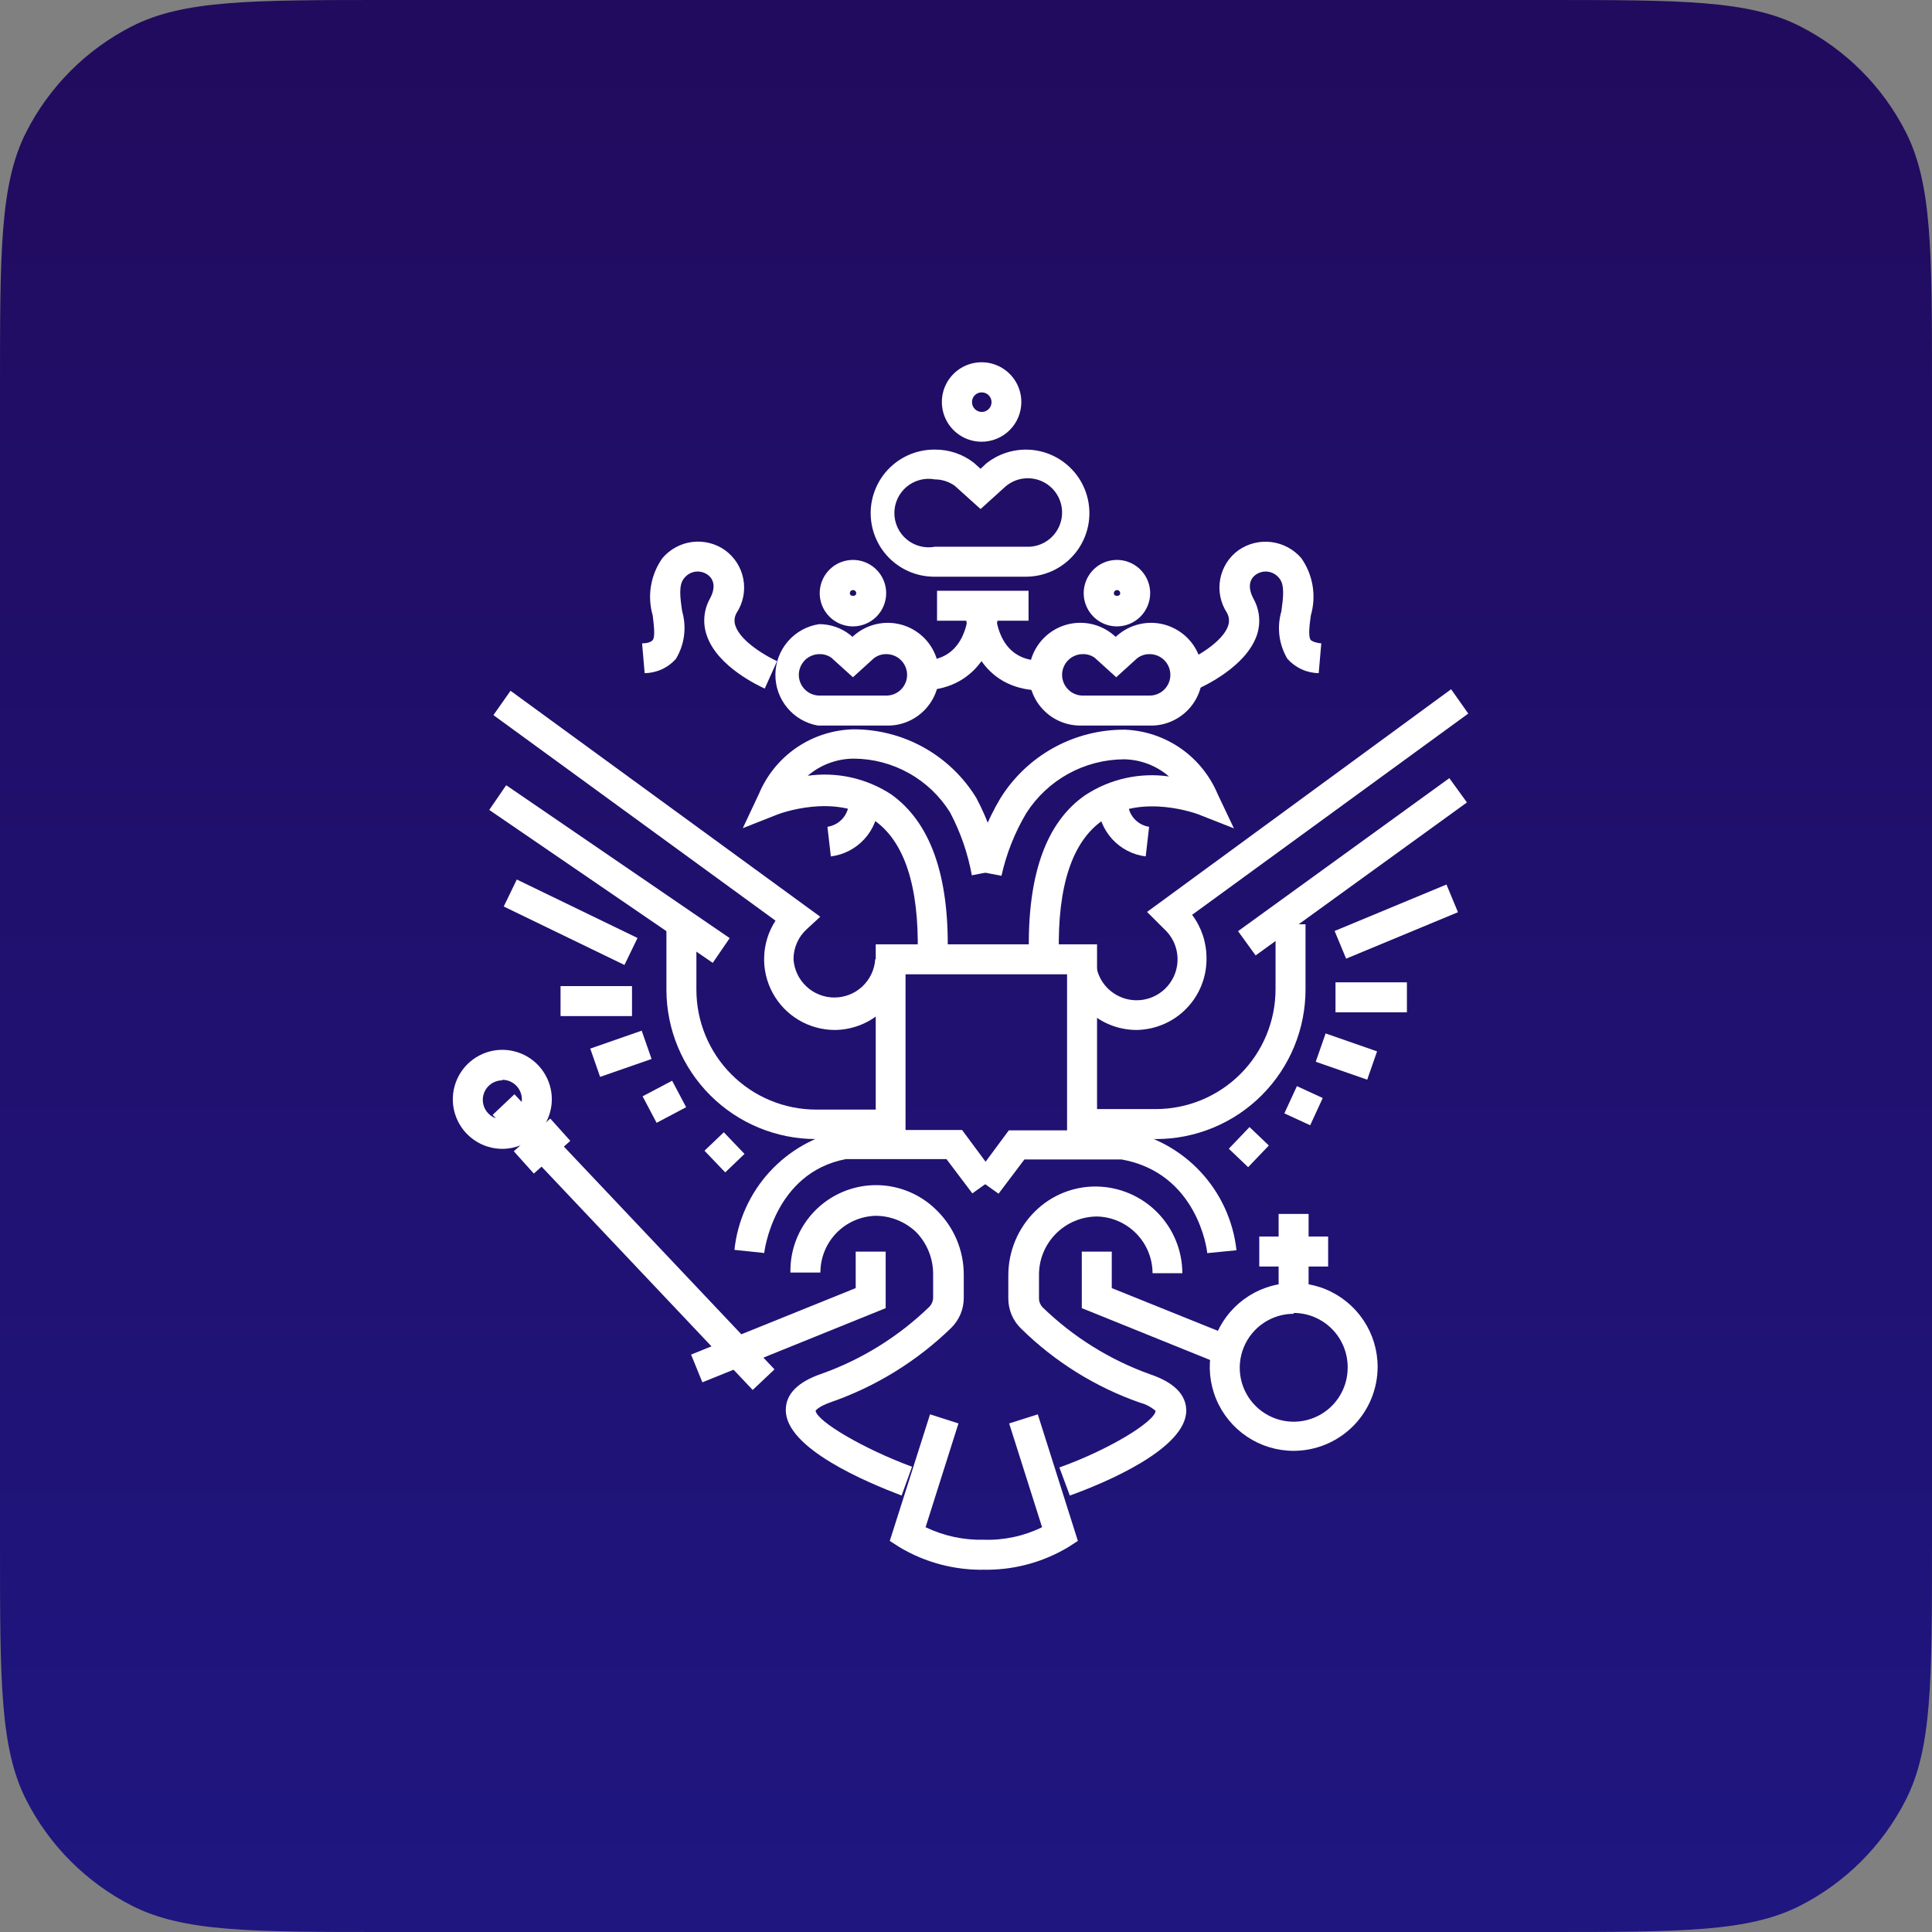<svg width="64" height="64" viewBox="0 0 64 64" fill="none" xmlns="http://www.w3.org/2000/svg">
<rect x="0" y="0" width="64" height="64" fill="#808080" stroke="none"/>
<path d="M0 12.8C0 8.32 0 6.079 0.872 4.368C1.639 2.863 2.863 1.639 4.368 0.872C6.079 0 8.32 0 12.8 0H51.2C55.68 0 57.921 0 59.632 0.872C61.137 1.639 62.361 2.863 63.128 4.368C64 6.079 64 8.32 64 12.8V51.2C64 55.68 64 57.921 63.128 59.632C62.361 61.137 61.137 62.361 59.632 63.128C57.921 64 55.68 64 51.2 64H12.8C8.32 64 6.079 64 4.368 63.128C2.863 62.361 1.639 61.137 0.872 59.632C0 57.921 0 55.68 0 51.2V12.8Z" fill="url(#paint0_linear_513_382)"/>
<path d="M34.072 19.57H31.041V20.562H34.072V19.57Z" fill="white"/>
<path d="M33.992 19.104H30.922C30.364 19.097 29.831 18.869 29.441 18.47C29.051 18.07 28.836 17.532 28.842 16.974C28.849 16.415 29.078 15.882 29.477 15.492C29.877 15.102 30.415 14.887 30.973 14.894C31.44 14.89 31.894 15.044 32.261 15.331L32.483 15.529L32.67 15.354C32.932 15.144 33.241 15 33.571 14.935C33.9 14.869 34.24 14.883 34.563 14.975C34.886 15.068 35.182 15.236 35.426 15.467C35.671 15.697 35.857 15.982 35.968 16.299C36.08 16.616 36.114 16.955 36.068 17.288C36.022 17.62 35.897 17.937 35.704 18.212C35.51 18.486 35.254 18.71 34.956 18.866C34.658 19.021 34.328 19.103 33.992 19.104ZM30.973 18.111H33.992C34.177 18.12 34.362 18.084 34.53 18.005C34.698 17.926 34.844 17.808 34.955 17.659C35.067 17.511 35.14 17.337 35.169 17.154C35.198 16.971 35.181 16.783 35.121 16.608C35.06 16.432 34.958 16.274 34.822 16.148C34.687 16.021 34.522 15.93 34.343 15.882C34.164 15.834 33.975 15.83 33.794 15.871C33.614 15.913 33.446 15.998 33.305 16.119L32.483 16.863L31.626 16.091C31.435 15.956 31.207 15.882 30.973 15.881C30.809 15.85 30.64 15.855 30.479 15.897C30.317 15.939 30.167 16.016 30.038 16.122C29.909 16.229 29.806 16.362 29.735 16.513C29.664 16.664 29.627 16.829 29.627 16.996C29.627 17.163 29.664 17.328 29.735 17.479C29.806 17.63 29.909 17.764 30.038 17.87C30.167 17.977 30.317 18.053 30.479 18.095C30.64 18.137 30.809 18.142 30.973 18.111V18.111Z" fill="white"/>
<path d="M32.517 14.633C32.256 14.633 32.001 14.556 31.785 14.411C31.568 14.266 31.399 14.06 31.3 13.819C31.2 13.578 31.175 13.313 31.226 13.057C31.277 12.802 31.403 12.568 31.588 12.384C31.772 12.2 32.008 12.075 32.263 12.025C32.519 11.975 32.784 12.001 33.024 12.102C33.265 12.202 33.47 12.372 33.614 12.589C33.758 12.806 33.834 13.062 33.833 13.322C33.832 13.67 33.692 14.004 33.446 14.249C33.199 14.495 32.865 14.633 32.517 14.633ZM32.517 12.999C32.474 12.999 32.433 13.007 32.394 13.023C32.355 13.04 32.319 13.064 32.29 13.094C32.26 13.124 32.237 13.16 32.221 13.199C32.206 13.238 32.198 13.28 32.199 13.322C32.199 13.386 32.218 13.449 32.254 13.502C32.29 13.556 32.34 13.597 32.4 13.621C32.459 13.646 32.525 13.652 32.588 13.639C32.65 13.626 32.708 13.595 32.753 13.549C32.798 13.503 32.828 13.445 32.84 13.382C32.852 13.319 32.845 13.253 32.819 13.194C32.794 13.135 32.752 13.085 32.698 13.05C32.644 13.016 32.581 12.998 32.517 12.999V12.999Z" fill="white"/>
<path d="M38.083 24.035H35.813C35.539 24.04 35.267 23.977 35.022 23.854C34.776 23.73 34.565 23.549 34.404 23.326C34.244 23.103 34.14 22.844 34.102 22.572C34.063 22.3 34.091 22.023 34.183 21.764C34.275 21.505 34.428 21.273 34.629 21.086C34.831 20.899 35.074 20.763 35.339 20.691C35.604 20.619 35.883 20.612 36.151 20.67C36.419 20.729 36.669 20.852 36.88 21.028L36.959 21.096L37.011 21.051C37.22 20.868 37.471 20.74 37.741 20.677C38.011 20.613 38.293 20.617 38.562 20.688C38.83 20.759 39.077 20.894 39.282 21.082C39.486 21.27 39.641 21.505 39.734 21.767C39.826 22.029 39.853 22.309 39.813 22.584C39.772 22.858 39.665 23.119 39.5 23.343C39.336 23.566 39.119 23.746 38.869 23.867C38.619 23.988 38.343 24.046 38.066 24.035H38.083ZM35.87 23.042H38.083C38.265 23.042 38.44 22.97 38.569 22.841C38.697 22.712 38.77 22.538 38.77 22.356C38.77 22.174 38.697 21.999 38.569 21.87C38.44 21.741 38.265 21.669 38.083 21.669C37.931 21.666 37.782 21.717 37.663 21.811L36.977 22.435L36.262 21.788C36.148 21.707 36.01 21.665 35.87 21.669C35.688 21.669 35.513 21.741 35.385 21.87C35.256 21.999 35.183 22.174 35.183 22.356C35.183 22.538 35.256 22.712 35.385 22.841C35.513 22.97 35.688 23.042 35.87 23.042Z" fill="white"/>
<path d="M37.005 20.75C36.787 20.751 36.574 20.687 36.392 20.567C36.21 20.446 36.068 20.274 35.984 20.073C35.9 19.872 35.877 19.65 35.92 19.436C35.962 19.222 36.067 19.025 36.221 18.871C36.376 18.716 36.572 18.611 36.786 18.569C37 18.527 37.222 18.549 37.424 18.633C37.625 18.717 37.797 18.859 37.917 19.041C38.038 19.223 38.102 19.436 38.101 19.655C38.099 19.945 37.983 20.222 37.778 20.427C37.573 20.633 37.295 20.748 37.005 20.75ZM37.005 19.547C36.977 19.547 36.949 19.558 36.929 19.578C36.909 19.599 36.898 19.626 36.898 19.655C36.898 19.768 37.108 19.768 37.108 19.655C37.108 19.641 37.106 19.627 37.102 19.614C37.097 19.601 37.089 19.589 37.08 19.579C37.07 19.569 37.059 19.561 37.046 19.555C37.033 19.55 37.019 19.547 37.005 19.547V19.547Z" fill="white"/>
<path d="M29.362 24.035H27.092C26.695 23.965 26.335 23.756 26.078 23.445C25.82 23.134 25.681 22.742 25.686 22.339C25.691 21.935 25.839 21.547 26.104 21.242C26.369 20.937 26.733 20.737 27.132 20.676C27.504 20.674 27.866 20.798 28.159 21.028L28.238 21.096L28.29 21.051C28.499 20.868 28.75 20.74 29.02 20.677C29.29 20.613 29.572 20.617 29.84 20.688C30.109 20.758 30.356 20.894 30.561 21.082C30.765 21.27 30.92 21.505 31.012 21.767C31.105 22.028 31.132 22.309 31.092 22.584C31.051 22.858 30.944 23.119 30.779 23.342C30.615 23.566 30.398 23.746 30.148 23.867C29.898 23.988 29.622 24.046 29.345 24.035H29.362ZM27.149 23.042H29.362C29.544 23.042 29.719 22.97 29.847 22.841C29.976 22.712 30.049 22.538 30.049 22.356C30.049 22.174 29.976 21.999 29.847 21.87C29.719 21.741 29.544 21.669 29.362 21.669C29.21 21.666 29.061 21.716 28.942 21.811L28.255 22.435L27.54 21.788C27.426 21.708 27.289 21.666 27.149 21.669C26.967 21.669 26.792 21.741 26.663 21.87C26.535 21.999 26.462 22.174 26.462 22.356C26.462 22.538 26.535 22.712 26.663 22.841C26.792 22.97 26.967 23.042 27.149 23.042V23.042Z" fill="white"/>
<path d="M28.261 20.75C28.043 20.751 27.829 20.687 27.647 20.567C27.465 20.446 27.323 20.274 27.239 20.073C27.155 19.872 27.133 19.65 27.175 19.436C27.218 19.222 27.322 19.025 27.477 18.871C27.631 18.716 27.828 18.611 28.042 18.569C28.256 18.527 28.478 18.549 28.679 18.633C28.88 18.717 29.052 18.859 29.173 19.041C29.293 19.223 29.357 19.436 29.356 19.655C29.354 19.945 29.238 20.222 29.034 20.427C28.828 20.633 28.551 20.748 28.261 20.75ZM28.261 19.547C28.246 19.546 28.232 19.548 28.218 19.553C28.205 19.558 28.193 19.567 28.183 19.577C28.172 19.587 28.165 19.599 28.16 19.613C28.154 19.626 28.152 19.64 28.153 19.655C28.153 19.768 28.363 19.768 28.363 19.655C28.364 19.641 28.361 19.627 28.357 19.614C28.352 19.601 28.345 19.589 28.335 19.579C28.325 19.569 28.314 19.561 28.301 19.555C28.288 19.55 28.275 19.547 28.261 19.547V19.547Z" fill="white"/>
<path d="M31.393 31.565H30.4C30.445 29.347 29.957 27.871 28.959 27.173C27.642 26.254 25.792 26.969 25.77 26.975L24.606 27.434L25.14 26.299C25.398 25.68 25.83 25.148 26.384 24.768C26.938 24.389 27.59 24.178 28.261 24.16C29.078 24.156 29.884 24.362 30.598 24.76C31.313 25.157 31.913 25.733 32.34 26.43C32.737 27.175 33.015 27.977 33.163 28.808L32.193 28.995C32.061 28.268 31.818 27.566 31.472 26.912C31.135 26.371 30.666 25.924 30.11 25.613C29.553 25.301 28.927 25.135 28.289 25.131C27.727 25.131 27.184 25.332 26.757 25.698C27.72 25.562 28.7 25.779 29.515 26.311C30.814 27.23 31.444 28.989 31.393 31.565Z" fill="white"/>
<path d="M27.523 28.37L27.41 27.389C27.607 27.36 27.788 27.261 27.918 27.11C28.048 26.959 28.12 26.766 28.119 26.566L29.106 26.64C29.091 27.069 28.923 27.479 28.633 27.796C28.343 28.113 27.95 28.317 27.523 28.37V28.37Z" fill="white"/>
<path d="M34.083 31.565C34.032 28.989 34.65 27.23 35.961 26.333C36.777 25.801 37.759 25.583 38.724 25.721C38.31 25.363 37.784 25.163 37.238 25.153C36.592 25.156 35.957 25.32 35.391 25.631C34.825 25.943 34.346 26.391 33.998 26.935C33.615 27.579 33.337 28.28 33.175 29.012L32.199 28.825C32.383 27.985 32.701 27.18 33.141 26.441C33.578 25.74 34.188 25.163 34.912 24.765C35.636 24.368 36.451 24.163 37.277 24.172C37.937 24.2 38.575 24.416 39.117 24.794C39.658 25.172 40.081 25.696 40.336 26.305L40.875 27.44L39.706 26.98C39.706 26.98 37.839 26.26 36.523 27.179C35.518 27.877 35.03 29.352 35.076 31.571L34.083 31.565Z" fill="white"/>
<path d="M37.953 28.37C37.526 28.317 37.133 28.113 36.843 27.796C36.553 27.479 36.385 27.069 36.37 26.64L37.363 26.566C37.362 26.765 37.432 26.957 37.561 27.108C37.691 27.259 37.87 27.359 38.066 27.389L37.953 28.37Z" fill="white"/>
<path d="M27.659 34.119C27.237 34.119 26.823 34.006 26.46 33.791C26.097 33.575 25.799 33.266 25.597 32.895C25.395 32.524 25.297 32.106 25.314 31.684C25.33 31.262 25.46 30.852 25.69 30.498L16.345 23.689L16.912 22.883L27.172 30.368L26.729 30.776C26.589 30.902 26.477 31.056 26.401 31.229C26.325 31.401 26.286 31.587 26.286 31.775C26.308 32.119 26.461 32.441 26.712 32.677C26.963 32.913 27.295 33.044 27.64 33.044C27.984 33.044 28.316 32.913 28.567 32.677C28.818 32.441 28.971 32.119 28.993 31.775H29.986C29.985 32.393 29.739 32.986 29.304 33.425C28.868 33.863 28.277 34.113 27.659 34.119Z" fill="white"/>
<path d="M25.316 41.507L24.329 41.404C24.431 40.442 24.838 39.538 25.49 38.824C26.142 38.109 27.006 37.622 27.954 37.432H31.87L33.005 38.965L32.21 39.532L31.353 38.397H28.017C25.628 38.857 25.316 41.484 25.316 41.507Z" fill="white"/>
<path d="M16.768 26.011L16.207 26.83L23.611 31.896L24.172 31.076L16.768 26.011Z" fill="white"/>
<path d="M29.867 49.542C28.732 49.11 26.014 47.981 26.031 46.704C26.031 46.177 26.434 45.774 27.217 45.507C28.554 45.031 29.773 44.272 30.792 43.283C30.867 43.203 30.91 43.098 30.911 42.988V42.216C30.915 41.69 30.711 41.185 30.343 40.809C29.984 40.47 29.51 40.279 29.016 40.275C28.524 40.286 28.057 40.488 27.713 40.839C27.369 41.19 27.177 41.662 27.177 42.154H26.184C26.173 41.587 26.331 41.029 26.64 40.553C26.948 40.078 27.392 39.705 27.915 39.484C28.437 39.263 29.013 39.203 29.569 39.313C30.126 39.423 30.636 39.697 31.035 40.099C31.317 40.376 31.54 40.705 31.693 41.068C31.846 41.432 31.925 41.822 31.926 42.216V42.988C31.927 43.173 31.891 43.357 31.82 43.529C31.748 43.7 31.644 43.856 31.512 43.986C30.382 45.084 29.027 45.923 27.54 46.443C27.092 46.597 27.018 46.733 27.018 46.733C27.064 47.085 28.613 47.998 30.213 48.588L29.867 49.542Z" fill="white"/>
<path d="M29.503 37.733H27.029C25.717 37.733 24.457 37.212 23.529 36.284C22.6 35.356 22.077 34.098 22.076 32.785V30.634H23.069V32.785C23.069 33.839 23.487 34.849 24.232 35.594C24.977 36.339 25.987 36.757 27.041 36.757H29.515L29.503 37.733Z" fill="white"/>
<path d="M17.12 29.135L16.687 30.029L20.686 31.966L21.119 31.072L17.12 29.135Z" fill="white"/>
<path d="M20.936 32.666H18.569V33.659H20.936V32.666Z" fill="white"/>
<path d="M21.257 34.142L19.553 34.736L19.879 35.673L21.584 35.08L21.257 34.142Z" fill="white"/>
<path d="M22.265 35.8L21.287 36.317L21.751 37.195L22.729 36.677L22.265 35.8Z" fill="white"/>
<path d="M23.977 37.508L23.337 38.119L24.024 38.837L24.663 38.225L23.977 37.508Z" fill="white"/>
<path d="M37.646 34.119C37.025 34.117 36.43 33.87 35.991 33.431C35.552 32.991 35.304 32.396 35.303 31.775H36.296C36.295 32.001 36.351 32.223 36.458 32.422C36.565 32.621 36.72 32.79 36.909 32.913C37.098 33.037 37.315 33.112 37.54 33.13C37.765 33.149 37.991 33.111 38.198 33.02C38.405 32.929 38.586 32.788 38.724 32.609C38.862 32.431 38.954 32.221 38.99 31.998C39.027 31.775 39.007 31.547 38.933 31.333C38.859 31.12 38.732 30.928 38.566 30.776L37.998 30.209L48.07 22.832L48.638 23.638L39.49 30.305C39.798 30.715 39.965 31.212 39.967 31.724C39.973 32.034 39.918 32.342 39.804 32.63C39.691 32.919 39.521 33.182 39.305 33.404C39.09 33.627 38.832 33.805 38.547 33.927C38.263 34.05 37.956 34.115 37.646 34.119Z" fill="white"/>
<path d="M39.99 41.512C39.99 41.404 39.661 38.857 37.153 38.408H33.935L33.078 39.543L32.284 38.976L33.419 37.444H37.249C38.214 37.617 39.096 38.097 39.765 38.813C40.434 39.529 40.853 40.442 40.96 41.416L39.99 41.512Z" fill="white"/>
<path d="M48.011 25.777L41.012 30.846L41.594 31.65L48.594 26.582L48.011 25.777Z" fill="white"/>
<path d="M35.439 49.542L35.093 48.611C36.693 48.044 38.242 47.107 38.282 46.738C38.133 46.609 37.956 46.515 37.765 46.466C36.285 45.949 34.939 45.109 33.822 44.009C33.688 43.88 33.582 43.724 33.51 43.553C33.438 43.381 33.401 43.197 33.402 43.01V42.239C33.403 41.844 33.482 41.454 33.635 41.091C33.788 40.728 34.011 40.398 34.293 40.122C34.561 39.858 34.879 39.649 35.229 39.509C35.579 39.368 35.953 39.299 36.33 39.305C37.084 39.317 37.804 39.624 38.335 40.161C38.865 40.698 39.164 41.422 39.167 42.176H38.18C38.178 41.684 37.985 41.213 37.64 40.862C37.295 40.511 36.827 40.308 36.336 40.298C36.082 40.3 35.832 40.351 35.598 40.449C35.365 40.548 35.153 40.691 34.975 40.871C34.797 41.051 34.656 41.265 34.56 41.499C34.464 41.734 34.416 41.985 34.418 42.239V43.01C34.418 43.12 34.461 43.226 34.537 43.306C35.555 44.295 36.774 45.053 38.112 45.53C38.895 45.797 39.292 46.199 39.297 46.727C39.292 47.998 36.596 49.127 35.439 49.542Z" fill="white"/>
<path d="M38.282 37.733H35.802V36.74H38.282C39.335 36.74 40.346 36.322 41.091 35.577C41.836 34.832 42.254 33.822 42.254 32.768V30.618H43.247V32.768C43.248 33.421 43.121 34.067 42.872 34.67C42.623 35.273 42.257 35.821 41.796 36.282C41.335 36.744 40.787 37.109 40.184 37.358C39.581 37.607 38.934 37.735 38.282 37.733V37.733Z" fill="white"/>
<path d="M47.916 29.301L44.211 30.84L44.592 31.757L48.297 30.218L47.916 29.301Z" fill="white"/>
<path d="M46.606 32.541H44.24V33.534H46.606V32.541Z" fill="white"/>
<path d="M43.913 34.234L43.586 35.172L45.291 35.766L45.617 34.828L43.913 34.234Z" fill="white"/>
<path d="M42.962 35.98L42.546 36.882L43.402 37.276L43.817 36.373L42.962 35.98Z" fill="white"/>
<path d="M41.392 37.335L40.706 38.053L41.346 38.664L42.032 37.946L41.392 37.335Z" fill="white"/>
<path d="M17.041 36.249L16.319 36.931L24.934 46.044L25.656 45.362L17.041 36.249Z" fill="white"/>
<path d="M23.267 45.791L22.893 44.872L28.346 42.67V41.461H29.339V43.334L23.267 45.791Z" fill="white"/>
<path d="M40.426 45.189L35.836 43.334V41.461H36.829V42.67L40.801 44.27L40.426 45.189Z" fill="white"/>
<path d="M42.855 48.061C42.305 48.061 41.768 47.898 41.31 47.592C40.853 47.286 40.497 46.852 40.286 46.344C40.076 45.836 40.021 45.277 40.128 44.738C40.235 44.198 40.5 43.703 40.889 43.314C41.278 42.925 41.773 42.66 42.313 42.553C42.852 42.446 43.411 42.501 43.919 42.711C44.427 42.922 44.861 43.278 45.167 43.736C45.473 44.193 45.636 44.73 45.636 45.28C45.634 46.017 45.341 46.724 44.82 47.245C44.298 47.766 43.592 48.059 42.855 48.061V48.061ZM42.855 43.521C42.502 43.521 42.156 43.626 41.862 43.822C41.568 44.019 41.339 44.298 41.204 44.624C41.069 44.951 41.033 45.311 41.102 45.657C41.171 46.004 41.341 46.322 41.591 46.572C41.841 46.822 42.16 46.993 42.507 47.062C42.853 47.131 43.213 47.095 43.539 46.96C43.866 46.825 44.145 46.596 44.341 46.302C44.538 46.008 44.643 45.662 44.643 45.309C44.646 45.072 44.602 44.837 44.513 44.617C44.425 44.397 44.294 44.197 44.127 44.028C43.961 43.859 43.763 43.725 43.545 43.633C43.327 43.541 43.092 43.493 42.855 43.493V43.521Z" fill="white"/>
<path d="M16.64 38.057C16.316 38.057 15.998 37.961 15.729 37.78C15.459 37.6 15.249 37.344 15.125 37.044C15.001 36.745 14.968 36.415 15.031 36.097C15.095 35.779 15.251 35.486 15.48 35.257C15.71 35.028 16.002 34.872 16.32 34.808C16.638 34.745 16.968 34.778 17.267 34.902C17.567 35.026 17.823 35.236 18.003 35.506C18.183 35.775 18.28 36.092 18.28 36.417C18.278 36.851 18.105 37.267 17.798 37.575C17.491 37.882 17.074 38.055 16.64 38.057V38.057ZM16.64 35.787C16.512 35.787 16.387 35.825 16.28 35.896C16.174 35.967 16.091 36.068 16.042 36.186C15.993 36.304 15.98 36.434 16.005 36.56C16.03 36.685 16.092 36.801 16.182 36.891C16.273 36.982 16.388 37.043 16.514 37.068C16.639 37.093 16.769 37.08 16.887 37.031C17.006 36.983 17.107 36.9 17.178 36.793C17.249 36.687 17.287 36.562 17.287 36.434C17.289 36.347 17.274 36.261 17.242 36.181C17.211 36.1 17.164 36.027 17.103 35.965C17.043 35.903 16.971 35.854 16.892 35.821C16.812 35.787 16.726 35.77 16.64 35.77V35.787Z" fill="white"/>
<path d="M36.341 37.608H35.348V32.275H29.997V37.608H29.01V31.282H36.341V37.608Z" fill="white"/>
<path d="M32.766 51.999H32.63C31.633 52.022 30.649 51.762 29.793 51.25L29.475 51.045L30.809 46.852L31.75 47.153L30.661 50.591C31.262 50.88 31.924 51.022 32.59 51.006V51.284V51.318V51.006C33.258 51.027 33.92 50.885 34.52 50.591L33.43 47.153L34.378 46.852L35.706 51.045L35.388 51.25C34.595 51.726 33.691 51.984 32.766 51.999V51.999Z" fill="white"/>
<path d="M34.452 22.872C32.494 22.838 31.983 21.096 31.983 20.182H32.971C32.971 20.353 33.027 21.885 34.469 21.885L34.452 22.872Z" fill="white"/>
<path d="M39.7 22.81L39.303 21.902C39.604 21.765 40.501 21.272 40.682 20.733C40.708 20.661 40.717 20.585 40.71 20.51C40.703 20.434 40.68 20.361 40.642 20.296C40.428 19.967 40.349 19.569 40.421 19.183C40.493 18.797 40.71 18.454 41.028 18.225C41.346 18.004 41.733 17.909 42.117 17.957C42.5 18.006 42.852 18.194 43.105 18.486C43.297 18.758 43.426 19.071 43.481 19.4C43.536 19.729 43.516 20.066 43.423 20.387C43.383 20.682 43.326 21.09 43.423 21.204C43.423 21.204 43.508 21.289 43.769 21.312L43.684 22.299C43.487 22.296 43.293 22.252 43.115 22.17C42.936 22.088 42.776 21.969 42.645 21.822C42.507 21.588 42.417 21.327 42.383 21.057C42.349 20.787 42.371 20.512 42.447 20.25C42.509 19.797 42.566 19.371 42.373 19.15C42.283 19.036 42.153 18.96 42.01 18.939C41.866 18.918 41.72 18.953 41.601 19.036C41.369 19.201 41.34 19.49 41.522 19.831C41.626 20.016 41.689 20.221 41.708 20.432C41.726 20.643 41.7 20.856 41.63 21.056C41.261 22.1 39.859 22.736 39.7 22.81Z" fill="white"/>
<path d="M30.587 22.872V21.879C32.068 21.879 32.085 20.25 32.085 20.177H33.078C33.056 21.073 32.539 22.815 30.587 22.872Z" fill="white"/>
<path d="M25.333 22.81C25.174 22.736 23.772 22.1 23.415 21.056C23.344 20.856 23.317 20.644 23.334 20.433C23.352 20.221 23.414 20.016 23.517 19.831C23.704 19.49 23.67 19.201 23.438 19.036C23.319 18.953 23.173 18.918 23.029 18.939C22.886 18.96 22.756 19.036 22.666 19.15C22.473 19.371 22.53 19.797 22.598 20.25C22.673 20.513 22.694 20.787 22.659 21.058C22.624 21.328 22.533 21.588 22.393 21.822C22.263 21.97 22.104 22.089 21.925 22.171C21.746 22.253 21.552 22.297 21.355 22.299L21.27 21.312C21.531 21.312 21.605 21.221 21.622 21.204C21.713 21.09 21.656 20.682 21.622 20.387C21.529 20.066 21.51 19.728 21.566 19.399C21.622 19.07 21.752 18.758 21.945 18.486C22.196 18.192 22.547 18.002 22.93 17.954C23.314 17.906 23.701 18.002 24.017 18.225C24.335 18.455 24.553 18.799 24.625 19.186C24.696 19.573 24.617 19.972 24.402 20.302C24.364 20.366 24.341 20.438 24.334 20.513C24.327 20.587 24.337 20.663 24.363 20.733C24.544 21.272 25.441 21.766 25.741 21.902L25.333 22.81Z" fill="white"/>
<path d="M43.349 40.213H42.356V42.999H43.349V40.213Z" fill="white"/>
<path d="M43.996 40.962H41.715V41.955H43.996V40.962Z" fill="white"/>
<path d="M18.228 37.053L17.02 38.137L17.684 38.876L18.892 37.792L18.228 37.053Z" fill="white"/>
<defs>
<linearGradient id="paint0_linear_513_382" x1="32" y1="0" x2="32" y2="64" gradientUnits="userSpaceOnUse">
<stop stop-color="#210B5E"/>
<stop offset="1" stop-color="#1F1680"/>
</linearGradient>
</defs>
</svg>
